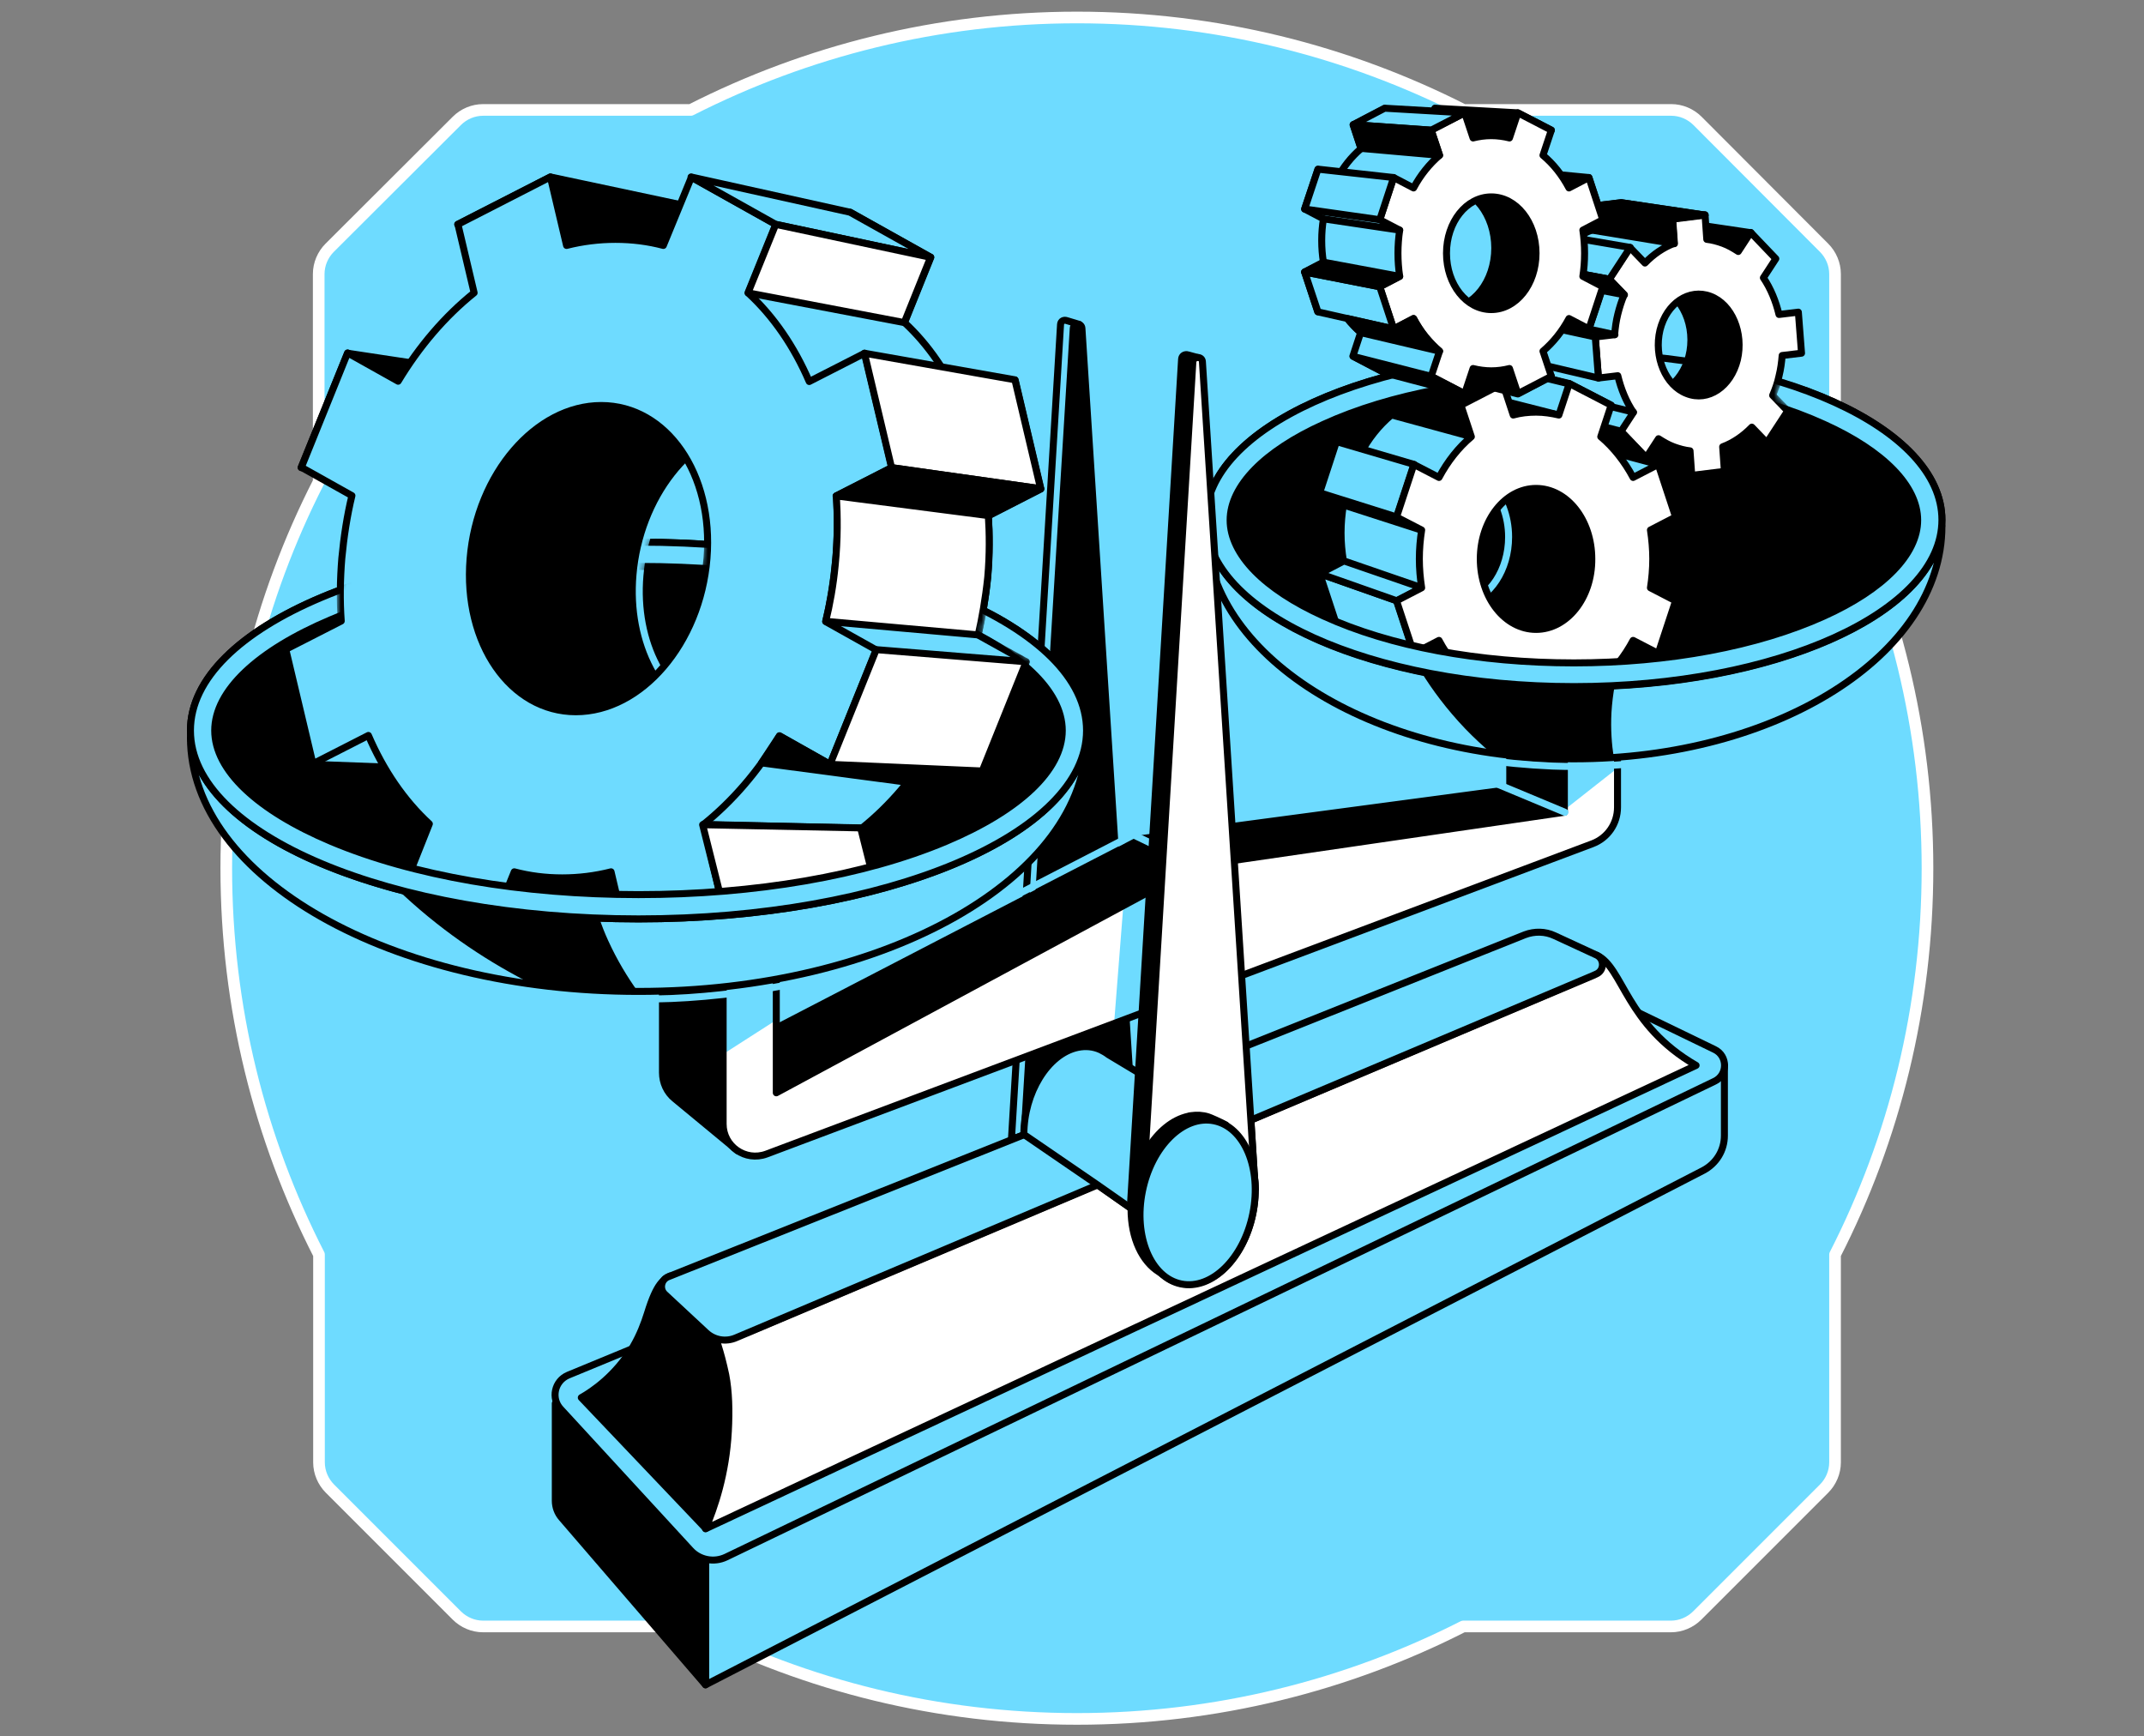 <svg width="368" height="298" viewBox="0 0 368 298" fill="none" xmlns="http://www.w3.org/2000/svg">
<rect x="0" y="0" width="368" height="298" fill="#808080" stroke="none"/>
<path d="M54.753 215.319V250.969C54.753 252.655 55.447 254.292 56.638 255.482L78.405 277.249C79.595 278.439 81.231 279.133 82.917 279.133H118.568C138.451 289.298 161.012 295 184.862 295C208.712 295 231.272 289.248 251.155 279.133H286.806C288.492 279.133 290.128 278.439 291.318 277.249L313.086 255.482C314.276 254.292 314.97 252.655 314.97 250.969V215.319C325.135 195.435 330.837 172.875 330.837 149.025C330.837 125.175 325.085 102.614 314.97 82.731V47.031C314.97 45.345 314.276 43.708 313.086 42.518L291.368 20.751C290.178 19.561 288.542 18.867 286.856 18.867H251.205C231.272 8.752 208.761 3 184.862 3C161.012 3 138.451 8.752 118.568 18.867H82.917C81.231 18.867 79.595 19.561 78.405 20.751L56.588 42.518C55.398 43.708 54.704 45.345 54.704 47.031V82.681C44.539 102.565 38.837 125.125 38.837 148.975C38.837 172.924 44.589 195.435 54.753 215.319Z" fill="#6EDBFF" stroke="white" stroke-width="2" stroke-linecap="round" stroke-linejoin="round"/>
<path d="M119.113 271.348L121.096 289.148L133.641 282.702L129.525 276.405L119.113 271.348Z" fill="#6EDBFF"/>
<path d="M95.313 240.855V257.565C95.313 258.656 95.71 259.697 96.404 260.491L121.097 289.15V267.73L95.313 240.855Z" fill="black" stroke="black" stroke-width="1.2" stroke-miterlimit="10" stroke-linecap="round" stroke-linejoin="round"/>
<path d="M121.097 289.151V267.73L295.979 182.793V194.891C295.979 197.42 294.591 199.701 292.31 200.891L121.097 289.151Z" stroke="black" stroke-width="1.2" stroke-miterlimit="10" stroke-linecap="round" stroke-linejoin="round"/>
<path d="M96.254 241.845L118.518 266.042C120.055 267.728 122.534 268.224 124.616 267.232L294.293 185.567C296.574 184.476 296.574 181.204 294.293 180.113L268.162 167.469C266.823 166.824 265.286 166.775 263.898 167.32L97.543 235.994C95.163 236.986 94.519 240.01 96.254 241.845Z" fill="#6EDBFF" stroke="black" stroke-width="1.2" stroke-miterlimit="10" stroke-linecap="round" stroke-linejoin="round"/>
<path d="M184.019 63.491C184.415 63.541 184.762 63.59 184.762 63.59L185.209 55.657L183.076 55.012C182.63 54.863 182.085 55.062 182.035 55.657L173.606 195.533L175.788 194.74L191.952 187.253L184.019 63.491Z" fill="#6EDBFF" stroke="black" stroke-width="1.2" stroke-miterlimit="10" stroke-linecap="round" stroke-linejoin="round"/>
<path d="M184.217 56.351L175.788 194.74L194.134 187.997L185.705 56.351C185.655 55.409 184.267 55.409 184.217 56.351Z" fill="black" stroke="black" stroke-width="1.2" stroke-miterlimit="10" stroke-linecap="round" stroke-linejoin="round"/>
<path d="M270.146 60.613C235.288 60.613 206.976 73.456 206.976 89.223C206.976 104.991 235.238 117.833 270.146 117.833C305.003 117.833 333.316 104.991 333.316 89.223C333.316 73.456 305.003 60.613 270.146 60.613Z" fill="black"/>
<path d="M109.593 93.043C67.099 93.043 32.688 107.521 32.688 125.372C32.688 143.222 67.099 157.7 109.593 157.7C152.086 157.7 186.497 143.222 186.497 125.372C186.497 107.521 152.037 93.043 109.593 93.043Z" fill="black"/>
<path d="M113.708 161.517V184.077C113.708 185.813 114.452 187.449 115.791 188.54L126.649 197.515L268.509 143.667V126.659L259.138 123.387V135.485L195.968 143.914L124.121 181.152V168.756L113.708 161.517Z" fill="black" stroke="black" stroke-width="1.2" stroke-miterlimit="10" stroke-linecap="round" stroke-linejoin="round"/>
<path d="M124.121 168.805V192.804C124.121 196.672 127.989 199.349 131.608 197.961L273.17 144.856C275.898 143.815 277.683 141.237 277.683 138.361V118.527L268.559 121.502V139.402L205.588 148.575L133.294 187.548V165.781L124.121 168.805Z" fill="white"/>
<path d="M277.633 131.819L268.807 138.761L268.51 128.646L277.633 127.902V131.819Z" fill="#6EDBFF"/>
<path d="M124.121 168.807V180.906L133.245 175.055V165.832L124.121 168.807Z" fill="#6EDBFF"/>
<path d="M200.976 150.512L192.795 155.619L191.208 175.849L208.513 169.354L200.976 150.512Z" fill="#6EDBFF"/>
<path d="M124.121 168.805V192.903C124.121 196.721 127.939 199.399 131.559 198.06L273.319 144.807C275.947 143.815 277.633 141.336 277.633 138.559V118.527L268.51 121.502V139.402L205.538 148.575L133.245 187.548V165.781L124.121 168.805Z" stroke="black" stroke-width="1.2" stroke-miterlimit="10" stroke-linecap="round" stroke-linejoin="round"/>
<path d="M109.593 97.208C129.575 97.208 148.318 100.431 162.35 106.331C175.044 111.687 182.332 118.579 182.332 125.372C182.332 132.165 175.044 139.057 162.35 144.412C148.318 150.312 129.575 153.535 109.593 153.535C89.61 153.535 70.868 150.312 56.835 144.412C44.142 139.057 36.853 132.165 36.853 125.372C36.853 118.579 44.142 111.687 56.835 106.331C70.818 100.431 89.561 97.208 109.593 97.208ZM109.593 93.043C67.099 93.043 32.688 107.521 32.688 125.372C32.688 143.222 67.099 157.7 109.593 157.7C152.086 157.7 186.497 143.222 186.497 125.372C186.497 107.521 152.037 93.043 109.593 93.043Z" fill="#6EDBFF" stroke="black" stroke-width="1.2" stroke-miterlimit="10" stroke-linecap="round" stroke-linejoin="round"/>
<path d="M270.146 64.778C286.459 64.778 301.681 67.605 313.085 72.811C323.3 77.422 329.15 83.422 329.15 89.273C329.15 95.124 323.3 101.123 313.085 105.735C301.681 110.891 286.409 113.767 270.146 113.767C253.832 113.767 238.61 110.941 227.206 105.735C216.992 101.123 211.141 95.124 211.141 89.273C211.141 83.422 216.992 77.422 227.206 72.811C238.61 67.605 253.832 64.778 270.146 64.778ZM270.146 60.613C235.288 60.613 206.976 73.456 206.976 89.223C206.976 104.991 235.238 117.833 270.146 117.833C305.003 117.833 333.316 104.991 333.316 89.223C333.316 73.456 305.003 60.613 270.146 60.613Z" fill="#6EDBFF" stroke="black" stroke-width="1.2" stroke-miterlimit="10" stroke-linecap="round" stroke-linejoin="round"/>
<path d="M257.204 134.645L268.608 139.405" stroke="#6EDBFF" stroke-width="1.2" stroke-miterlimit="10" stroke-linecap="round" stroke-linejoin="round"/>
<path d="M194.133 143.074L205.538 148.578" stroke="#6EDBFF" stroke-width="1.2" stroke-miterlimit="10" stroke-linecap="round" stroke-linejoin="round"/>
<path d="M173.556 154.079L192.596 144.262" stroke="#6EDBFF" stroke-width="1.2" stroke-miterlimit="10" stroke-linecap="round" stroke-linejoin="round"/>
<path d="M114.998 218.988C113.857 219.732 112.766 220.079 111.13 225.385C110.585 227.12 109.841 229.103 108.651 231.136C105.676 236.095 101.709 238.772 99.775 239.863C106.915 247.35 114.006 254.837 121.146 262.325C122.733 258.705 124.716 252.953 125.063 245.615C125.262 241.995 125.014 238.723 124.567 235.946C124.27 233.963 123.873 232.178 123.477 230.69C122.534 229.798 121.543 228.905 120.601 228.013C119.212 226.723 117.774 225.385 116.386 224.095C114.948 222.856 115.097 220.079 114.998 218.988Z" fill="black" stroke="black" stroke-width="1.2" stroke-miterlimit="10" stroke-linecap="round" stroke-linejoin="round"/>
<path d="M125.013 245.664C124.617 253.002 122.633 258.754 121.096 262.373L291.12 182.841C279.071 175.899 278.624 166.081 274.112 163.949L273.616 167.271L214.711 192.212L215.306 201.782C215.405 202.575 215.454 203.368 215.454 204.162C215.454 211.847 211.042 219.087 205.538 220.227C200.083 221.417 195.621 216.112 195.621 208.426L188.332 203.319L128.286 228.706L121.989 227.764C122.782 229.202 123.724 231.978 124.567 235.945C125.112 238.771 125.212 242.044 125.013 245.664Z" fill="white" stroke="black" stroke-width="1.2" stroke-miterlimit="10" stroke-linecap="round" stroke-linejoin="round"/>
<path d="M254.229 130.281C257.849 130.876 261.964 131.273 266.476 131.471C271.93 131.67 276.889 131.422 281.104 130.975" stroke="#6EDBFF" stroke-width="1.2" stroke-miterlimit="10" stroke-linecap="round" stroke-linejoin="round"/>
<path d="M112.568 171.436C116.039 171.386 119.906 171.138 123.923 170.692C127.79 170.295 131.459 169.75 134.732 169.105" stroke="#6EDBFF" stroke-width="1.2" stroke-miterlimit="10" stroke-linecap="round" stroke-linejoin="round"/>
<path d="M114.105 222.112L121.196 228.707C122.584 229.996 124.567 230.343 126.303 229.599L273.418 167.421L273.964 167.173C275.402 166.578 275.402 164.545 274.013 163.9L266.824 160.578C265.237 159.834 263.402 159.785 261.717 160.429L114.651 219.137C113.461 219.633 113.163 221.219 114.105 222.112Z" fill="#6EDBFF" stroke="black" stroke-width="1.2" stroke-miterlimit="10" stroke-linecap="round" stroke-linejoin="round"/>
<path d="M300.542 39.939L291.22 38.551L292.261 44.65L298.459 45.294L299.153 44.352L300.542 39.939Z" fill="black" stroke="black" stroke-width="1.2" stroke-miterlimit="10" stroke-linecap="round" stroke-linejoin="round"/>
<path d="M306.839 70.533L303.269 75.987L288.493 72.318L293.352 70.434L306.839 70.533Z" fill="black" stroke="black" stroke-width="1.2" stroke-miterlimit="10" stroke-linecap="round" stroke-linejoin="round"/>
<path d="M296.03 80.844L286.063 72.465L276.146 77.671L290.427 81.539L296.03 80.844Z" fill="black"/>
<path d="M293.798 46.186C293.253 43.954 289.088 46.929 287.947 45.144L289.98 42.02C289.98 42.02 291.963 38.599 292.658 36.913L278.278 34.781L272.923 35.426L273.221 39.492C271.485 40.136 269.849 41.227 268.411 42.715L265.932 40.136L262.511 45.392L264.99 47.971C264.544 48.962 264.196 50.004 263.949 51.144C263.701 52.284 263.502 53.375 263.403 54.516L260.18 54.912L260.676 61.656L263.899 61.259C264.444 63.49 265.287 65.523 266.477 67.308L264.444 70.432L268.609 74.746C268.609 74.746 272.279 72.614 273.171 72.961C274.064 73.308 274.956 73.506 275.849 73.655L276.146 77.671L281.501 77.027L281.204 72.961C282.939 72.316 284.575 71.225 286.013 69.738L288.493 72.316L293.798 70.085L305.252 59.623L293.798 46.186ZM282.543 67.705C278.278 67.705 280.807 64.383 280.807 59.226C280.807 54.069 278.278 48.913 282.543 48.913C286.807 48.913 290.228 53.127 290.228 58.334C290.228 63.54 286.807 67.705 282.543 67.705Z" fill="#6EDBFF" stroke="black" stroke-width="1.2" stroke-miterlimit="10" stroke-linecap="round" stroke-linejoin="round"/>
<path d="M291.765 48.516C289.931 48.516 288.195 49.21 286.757 50.449C288.84 52.135 290.228 55.011 290.228 58.333C290.228 62.201 288.344 65.473 285.617 66.961C287.203 68.845 289.336 69.986 291.716 69.986C296.575 69.986 300.492 65.176 300.492 59.275C300.541 53.325 296.624 48.516 291.765 48.516Z" fill="black"/>
<path d="M305.351 64.531C305.648 63.341 305.797 62.201 305.896 61.011L309.218 60.614L308.673 53.573L305.351 53.97C304.805 51.689 303.913 49.507 302.673 47.673L304.805 44.4L300.492 39.888L298.359 43.16C297.517 42.615 296.674 42.119 295.732 41.772C294.789 41.425 293.847 41.177 292.955 41.078L292.657 36.863L287.054 37.557L287.352 41.772C285.517 42.466 283.831 43.607 282.344 45.144L279.766 42.466L276.195 47.92L278.774 50.598C278.328 51.639 277.98 52.73 277.683 53.92C277.385 55.11 277.237 56.251 277.138 57.441L273.815 57.837L274.361 64.878L277.683 64.481C278.228 66.762 279.121 68.944 280.361 70.779L278.228 74.051L282.542 78.563L284.674 75.291C285.517 75.836 286.36 76.332 287.302 76.679C288.244 77.026 289.186 77.274 290.079 77.373L290.376 81.588L295.979 80.894L295.682 76.679C297.517 75.985 299.202 74.845 300.69 73.308L303.268 75.985L306.838 70.531L304.26 67.853C304.706 66.812 305.103 65.721 305.351 64.531ZM289.534 67.556C285.864 66.167 283.831 61.259 284.922 56.647C286.063 52.036 289.93 49.458 293.599 50.846C297.269 52.234 299.302 57.143 298.211 61.754C297.07 66.366 293.203 68.994 289.534 67.556Z" fill="white" stroke="black" stroke-width="1.2" stroke-miterlimit="10" stroke-linecap="round" stroke-linejoin="round"/>
<path d="M272.924 35.426L278.279 34.781L292.658 36.913L287.105 37.608L272.924 35.426Z" fill="black" stroke="black" stroke-width="1.2" stroke-miterlimit="10" stroke-linecap="round" stroke-linejoin="round"/>
<path d="M265.933 40.086L279.816 42.466L276.246 47.92L262.511 45.342L265.933 40.086Z" fill="#6EDBFF" stroke="black" stroke-width="1.2" stroke-miterlimit="10" stroke-linecap="round" stroke-linejoin="round"/>
<path d="M260.18 54.863L273.816 57.838L274.361 64.879L260.676 61.656L260.18 54.863Z" fill="#6EDBFF" stroke="black" stroke-width="1.2" stroke-miterlimit="10" stroke-linecap="round" stroke-linejoin="round"/>
<path d="M264.395 70.434L278.228 74.004L282.542 78.516L268.56 74.747L264.395 70.434Z" fill="black" stroke="black" stroke-width="1.2" stroke-miterlimit="10" stroke-linecap="round" stroke-linejoin="round"/>
<path d="M287.402 41.822L273.221 39.492L272.924 35.426L287.105 37.608L287.402 41.822Z" fill="black" stroke="black" stroke-width="1.2" stroke-miterlimit="10" stroke-linecap="round" stroke-linejoin="round"/>
<path d="M278.824 50.6L264.99 47.922L262.511 45.344L276.246 47.922L278.824 50.6Z" fill="black" stroke="black" stroke-width="1.2" stroke-miterlimit="10" stroke-linecap="round" stroke-linejoin="round"/>
<path d="M263.403 54.465L277.188 57.44" stroke="black" stroke-width="1.2" stroke-miterlimit="10" stroke-linecap="round" stroke-linejoin="round"/>
<path d="M266.478 67.309L280.361 70.73" stroke="black" stroke-width="1.2" stroke-miterlimit="10" stroke-linecap="round" stroke-linejoin="round"/>
<path d="M267.568 71.229L259.139 69.394L259.734 71.229C260.676 70.981 261.965 70.733 263.452 70.733C265.138 70.733 266.527 70.981 267.568 71.229Z" fill="black" stroke="black" stroke-width="1.2" stroke-miterlimit="10" stroke-linecap="round" stroke-linejoin="round"/>
<path d="M68.984 153.24L107.659 141.488L112.469 161.074L83.512 161.371L68.984 153.24Z" fill="black" stroke="black" stroke-width="1.2" stroke-miterlimit="10" stroke-linecap="round" stroke-linejoin="round"/>
<path d="M169.54 98.749C169.838 95.228 169.838 91.807 169.639 88.535L178.664 83.923L174.251 65.23L165.226 69.841C162.747 64.139 159.376 59.181 155.26 55.363L159.772 44.157L145.938 36.422H122.981L107.808 44.157L110.436 55.363C105.676 59.181 101.461 64.09 98.04 69.841L89.76 65.23L82.223 83.923L90.503 88.535C89.71 91.857 89.165 95.278 88.867 98.749C88.57 102.269 88.57 105.691 88.768 108.963L79.744 113.575L84.157 132.268L93.181 127.656C95.66 133.359 84.107 145.804 88.222 149.622L109.544 145.358L114.948 152.548L135.426 161.076L150.55 153.341L147.922 142.135C152.682 138.317 156.896 133.408 160.318 127.656L168.598 132.268L176.135 113.575L167.854 108.963C168.648 105.641 169.243 102.22 169.54 98.749ZM119.262 127.408C112.866 127.408 107.659 114.021 107.659 97.46C107.659 80.899 112.866 67.511 119.262 67.511C125.658 67.511 130.865 80.899 130.865 97.46C130.865 114.021 125.658 127.408 119.262 127.408Z" fill="#6EDBFF" stroke="black" stroke-width="1.2" stroke-miterlimit="10" stroke-linecap="round" stroke-linejoin="round"/>
<path d="M122.931 36.42L94.47 30.371L78.553 38.503L107.808 44.155L122.931 36.42Z" fill="black" stroke="black" stroke-width="1.2" stroke-miterlimit="10" stroke-linecap="round" stroke-linejoin="round"/>
<path d="M59.662 60.617L89.809 65.179L82.223 83.872L51.679 80.252L59.662 60.617Z" fill="black" stroke="black" stroke-width="1.2" stroke-miterlimit="10" stroke-linecap="round" stroke-linejoin="round"/>
<path d="M49.101 111.492L53.761 131.177L84.156 132.317L79.743 113.575L49.101 111.492Z" fill="#6EDBFF" stroke="black" stroke-width="1.2" stroke-miterlimit="10" stroke-linecap="round" stroke-linejoin="round"/>
<path d="M109.841 98.746C110.932 85.854 119.361 75.243 129.178 73.905L122.931 36.469L114.948 45.989L110.485 55.41C105.725 59.228 101.511 64.137 98.089 69.888L93.726 67.409L89.858 65.228L78.652 69.64L66.703 102.564L83.313 128.447L84.255 132.364L90.057 129.389L92.189 128.298L93.329 127.703C95.808 133.405 99.18 138.364 103.296 142.182L104.783 144.463H114.799C114.799 144.463 117.725 142.182 122.534 123.092C114.254 120.266 108.849 110.448 109.841 98.746Z" fill="black" stroke="#6EDBFF" stroke-width="1.2" stroke-miterlimit="10" stroke-linecap="round" stroke-linejoin="round"/>
<path d="M98.833 122.151C87.627 122.151 79.495 110.4 80.685 95.871C81.875 81.343 91.99 69.592 103.196 69.592C114.402 69.592 122.534 81.343 121.344 95.871C120.154 110.4 110.089 122.151 98.833 122.151ZM143.459 95.871C143.756 92.202 143.806 88.583 143.558 85.112L153.078 80.253L148.417 60.617L138.897 65.477C136.319 59.477 132.749 54.271 128.435 50.304L133.195 38.552L118.667 30.421L113.857 42.123C111.229 41.428 108.502 41.081 105.626 41.081C102.8 41.081 99.974 41.428 97.246 42.123L94.47 30.371L78.603 38.503L81.379 50.254C76.371 54.271 71.959 59.427 68.339 65.427L59.662 60.568L51.728 80.203L60.406 85.062C59.563 88.533 59.017 92.153 58.67 95.822C58.373 99.491 58.323 103.111 58.571 106.582L49.051 111.441L53.712 131.076L63.232 126.217C65.81 132.217 69.38 137.423 73.694 141.39L68.984 153.24L83.512 161.372L88.272 149.621C90.9 150.315 93.627 150.662 96.503 150.662C99.329 150.662 102.155 150.315 104.882 149.621L107.659 161.372L123.526 153.24L120.749 141.489C125.757 137.472 130.17 132.316 133.79 126.316L142.467 131.175L150.4 111.54L141.723 106.681C142.566 103.16 143.112 99.541 143.459 95.871Z" fill="#6EDBFF" stroke="black" stroke-width="1.2" stroke-miterlimit="10" stroke-linecap="round" stroke-linejoin="round"/>
<path d="M118.617 30.371L145.888 36.42L159.722 44.155L133.145 38.503L118.617 30.371Z" fill="#6EDBFF" stroke="black" stroke-width="1.2" stroke-miterlimit="10" stroke-linecap="round" stroke-linejoin="round"/>
<path d="M148.367 60.617L174.2 65.179L178.613 83.872L153.028 80.252L148.367 60.617Z" fill="white" stroke="black" stroke-width="1.2" stroke-miterlimit="10" stroke-linecap="round" stroke-linejoin="round"/>
<path d="M123.526 153.238L150.599 153.288L135.476 161.073L107.659 161.37L123.526 153.238Z" fill="white" stroke="black" stroke-width="1.2" stroke-miterlimit="10" stroke-linecap="round" stroke-linejoin="round"/>
<path d="M155.21 55.362L128.385 50.255L133.145 38.504L159.722 44.157L155.21 55.362Z" fill="white" stroke="black" stroke-width="1.2" stroke-miterlimit="10" stroke-linecap="round" stroke-linejoin="round"/>
<path d="M169.589 88.534L143.508 85.113L153.028 80.254L178.614 83.874L169.589 88.534Z" fill="black" stroke="black" stroke-width="1.2" stroke-miterlimit="10" stroke-linecap="round" stroke-linejoin="round"/>
<path d="M147.922 142.133L120.75 141.488" stroke="black" stroke-width="1.2" stroke-miterlimit="10" stroke-linecap="round" stroke-linejoin="round"/>
<path d="M130.716 130.927L155.756 134.249L160.317 127.654L142.467 131.174L133.79 126.266L130.716 130.927Z" fill="black" stroke="black" stroke-width="1.2" stroke-miterlimit="10" stroke-linecap="round" stroke-linejoin="round"/>
<path d="M142.467 131.177L168.598 132.317L176.135 113.575L150.401 111.492L142.467 131.177Z" fill="white" stroke="black" stroke-width="1.2" stroke-miterlimit="10" stroke-linecap="round" stroke-linejoin="round"/>
<path d="M123.873 154.58L150.648 153.687L147.723 142.084L120.601 141.539L123.873 154.58Z" fill="white" stroke="black" stroke-width="1.2" stroke-miterlimit="10" stroke-linecap="round" stroke-linejoin="round"/>
<path d="M167.903 108.963L141.723 106.633C142.417 103.806 143.012 100.583 143.359 96.964C143.806 92.501 143.756 88.535 143.558 85.113C152.235 86.254 160.962 87.345 169.639 88.485C169.837 91.51 169.887 95.08 169.54 99.046C169.143 102.815 168.548 106.137 167.903 108.963Z" fill="white" stroke="black" stroke-width="1.2" stroke-miterlimit="10" stroke-linecap="round" stroke-linejoin="round"/>
<path d="M269.353 65.822L255.123 62.352L262.064 65.971L276.543 69.541L269.353 65.822Z" fill="black" stroke="black" stroke-width="1.2" stroke-miterlimit="10" stroke-linecap="round" stroke-linejoin="round"/>
<path d="M284.575 79.706L269.898 75.789L272.774 84.565L287.55 88.731L284.575 79.706Z" fill="#6EDBFF" stroke="black" stroke-width="1.2" stroke-miterlimit="10" stroke-linecap="round" stroke-linejoin="round"/>
<path d="M284.575 112.134L269.898 107.176L272.774 98.449L287.55 103.11L284.575 112.134Z" fill="#6EDBFF" stroke="black" stroke-width="1.2" stroke-miterlimit="10" stroke-linecap="round" stroke-linejoin="round"/>
<path d="M268.956 91.508C268.956 89.872 268.807 88.285 268.559 86.748L272.725 84.566L269.849 75.84L265.684 78.021C264.246 75.344 271.435 73.559 269.303 71.774V65.873L255.073 62.402L253.337 67.609C252.098 67.311 250.858 67.113 249.519 67.113C248.18 67.113 246.941 67.262 245.751 67.609L244.015 62.402L237.074 66.022L238.809 71.228C236.677 73.013 234.842 75.294 233.454 77.972L229.289 75.79L226.413 84.517L230.578 86.698C230.33 88.236 230.181 89.822 230.181 91.459C230.181 93.095 230.33 94.681 230.578 96.219L226.413 98.4L229.289 107.127L233.454 104.945C234.892 107.623 236.677 109.904 238.809 111.689L237.074 116.895L250.66 122.201L255.023 120.515L261.965 116.895L260.229 111.689C262.361 109.904 264.196 107.623 265.584 104.945L269.749 107.127L272.625 98.4L268.46 96.219C268.857 94.731 268.956 93.144 268.956 91.508ZM249.618 103.16C244.511 103.16 246.594 97.904 246.594 91.459C246.594 85.013 251.998 80.054 253.089 80.6C256.511 82.335 258.891 86.55 258.891 91.459C258.891 97.954 254.775 103.16 249.618 103.16Z" fill="#6EDBFF" stroke="black" stroke-width="1.2" stroke-miterlimit="10" stroke-linecap="round" stroke-linejoin="round"/>
<path d="M279.815 98.896C279.815 97.26 272.774 85.161 272.774 85.161L270.989 79.707L255.569 83.128C257.602 85.26 258.94 88.533 258.94 92.153C258.94 97.805 255.767 102.516 251.552 103.607L251.453 107.325C251.453 107.325 257.304 114.069 259.535 114.763C259.932 114.912 260.577 115.06 261.32 115.209C261.271 115.16 279.815 100.532 279.815 98.896Z" fill="black" stroke="#6EDBFF" stroke-width="1.2" stroke-miterlimit="10" stroke-linecap="round" stroke-linejoin="round"/>
<path d="M238.76 110.1L238.908 111.737L237.173 116.992L250.808 122.298L254.726 115.654L247.585 108.266L238.76 110.1Z" fill="black"/>
<path d="M237.173 65.971L250.808 69.541L257.949 65.822L244.115 62.352L237.173 65.971Z" fill="black" stroke="black" stroke-width="1.2" stroke-miterlimit="10" stroke-linecap="round" stroke-linejoin="round"/>
<path d="M229.389 75.789L242.727 79.706L239.752 88.731L226.513 84.565L229.389 75.789Z" fill="#6EDBFF" stroke="black" stroke-width="1.2" stroke-miterlimit="10" stroke-linecap="round" stroke-linejoin="round"/>
<path d="M226.513 98.449L239.752 103.11L242.727 112.134L229.389 107.176L226.513 98.449Z" fill="#6EDBFF" stroke="black" stroke-width="1.2" stroke-miterlimit="10" stroke-linecap="round" stroke-linejoin="round"/>
<path d="M252.544 74.947L238.908 71.229L237.173 65.973L250.808 69.543L252.544 74.947Z" fill="black" stroke="black" stroke-width="1.2" stroke-miterlimit="10" stroke-linecap="round" stroke-linejoin="round"/>
<path d="M244.065 91.009L230.678 86.695" stroke="black" stroke-width="1.2" stroke-miterlimit="10" stroke-linecap="round" stroke-linejoin="round"/>
<path d="M244.065 100.877L230.678 96.266L226.513 98.447L239.752 103.108L244.065 100.877Z" fill="#6EDBFF" stroke="black" stroke-width="1.2" stroke-miterlimit="10" stroke-linecap="round" stroke-linejoin="round"/>
<path d="M267.568 71.229L258.99 69.047L259.734 71.229C260.676 70.981 261.915 70.782 263.304 70.733C265.039 70.683 266.527 70.981 267.568 71.229Z" fill="black" stroke="black" stroke-width="1.2" stroke-miterlimit="10" stroke-linecap="round" stroke-linejoin="round"/>
<path d="M283.683 95.922C283.683 94.236 283.534 92.6 283.286 90.963L287.6 88.732L284.625 79.708L280.311 81.939C278.823 79.162 276.939 76.782 274.758 74.948L276.543 69.543L269.353 65.824L267.568 71.229C266.279 70.931 264.989 70.733 263.651 70.733C262.312 70.733 260.973 70.882 259.734 71.229L257.949 65.824L250.759 69.543L252.544 74.948C250.362 76.782 248.478 79.162 246.991 81.939L242.677 79.708L239.702 88.732L244.015 90.963C243.768 92.55 243.619 94.236 243.619 95.922C243.619 97.608 243.768 99.244 244.015 100.88L239.702 103.111L242.677 112.136L246.991 109.904C248.478 112.681 250.362 115.061 252.544 116.896L250.759 122.3L257.949 126.019L259.734 120.615C261.023 120.912 262.312 121.11 263.651 121.11C264.989 121.11 266.328 120.962 267.568 120.615L269.353 126.019L276.543 122.3L274.758 116.896C276.939 115.061 278.823 112.681 280.311 109.904L284.625 112.136L287.6 103.111L283.286 100.88C283.534 99.293 283.683 97.608 283.683 95.922ZM263.651 108.02C258.345 108.02 254.081 102.616 254.081 95.922C254.081 89.228 258.395 83.823 263.651 83.823C268.956 83.823 273.22 89.228 273.22 95.922C273.27 102.616 268.956 108.02 263.651 108.02Z" fill="white" stroke="black" stroke-width="1.2" stroke-miterlimit="10" stroke-linecap="round" stroke-linejoin="round"/>
<path d="M109.593 157.701C68.091 157.701 34.225 143.867 32.738 126.562H32.688C32.688 150.66 67.099 170.147 109.593 170.147C152.086 170.147 186.497 150.611 186.497 126.562H186.448C184.911 143.867 151.094 157.701 109.593 157.701Z" fill="#6EDBFF" stroke="black" stroke-width="1.2" stroke-miterlimit="10" stroke-linecap="round" stroke-linejoin="round"/>
<path d="M104.387 161.42C103.792 160.131 103.296 158.841 102.85 157.552C90.156 157.106 78.355 155.321 68.19 152.594C68.587 152.941 68.934 153.288 69.331 153.685C76.62 160.428 84.256 165.337 91.445 168.956C97.247 169.75 103.296 170.196 109.494 170.196C107.709 167.717 105.924 164.791 104.387 161.42Z" fill="black"/>
<mask id="mask0_8404_5264" style="mask-type:alpha" maskUnits="userSpaceOnUse" x="30" y="78" width="158" height="86">
<path d="M57.869 106.12V101.026L70.056 84.941C83.995 85.466 113.121 88.175 112.196 91.13C111.04 94.823 110.326 98.223 110.279 100.859C110.242 102.968 113.414 104.107 114.354 105.017C116.728 104.03 118.677 102.27 119.602 99.532C120.758 96.11 120.67 94.055 120.763 92.529C120.837 91.308 119.472 88.179 118.393 86.516L62.404 78.391L36.504 101.863L30 126.582L37.687 144.174L67.737 157.069L131.87 163.569L187.948 142.029L185.534 106.12L169.507 104.101L168.532 108.509L177.001 113.128L176.227 122.865L174.323 134.878L120.474 148.679L44.668 126.582L57.869 106.12Z" fill="#C4C4C4"/>
</mask>
<g mask="url(#mask0_8404_5264)">
<path d="M109.593 97.208C129.575 97.208 148.318 100.431 162.35 106.331C175.044 111.687 182.332 118.579 182.332 125.372C182.332 132.165 175.044 139.057 162.35 144.412C148.318 150.312 129.575 153.535 109.593 153.535C89.61 153.535 70.868 150.312 56.835 144.412C44.142 139.057 36.853 132.165 36.853 125.372C36.853 118.579 44.142 111.687 56.835 106.331C70.818 100.431 89.561 97.208 109.593 97.208ZM109.593 93.043C67.099 93.043 32.688 107.521 32.688 125.372C32.688 143.222 67.099 157.7 109.593 157.7C152.086 157.7 186.497 143.222 186.497 125.372C186.497 107.521 152.037 93.043 109.593 93.043Z" fill="#6EDBFF" stroke="black" stroke-width="1.2" stroke-miterlimit="10" stroke-linecap="round" stroke-linejoin="round"/>
</g>
<path d="M270.146 117.885C236.032 117.885 208.265 105.638 207.026 90.316H206.976C206.976 112.381 235.239 130.232 270.146 130.232C305.004 130.232 333.316 112.381 333.316 90.316H333.266C332.027 105.638 304.21 117.885 270.146 117.885Z" fill="#6EDBFF" stroke="black" stroke-width="1.2" stroke-miterlimit="10" stroke-linecap="round" stroke-linejoin="round"/>
<path d="M277.137 117.735C274.857 117.835 272.526 117.934 270.146 117.934C260.824 117.934 251.949 116.992 243.966 115.355C245.8 118.331 248.28 121.702 251.503 125.074C252.99 126.611 254.478 127.999 255.965 129.239C260.527 129.884 265.287 130.231 270.146 130.231C272.477 130.231 274.757 130.131 276.989 129.983C276.642 127.751 276.443 125.173 276.592 122.297C276.691 120.661 276.89 119.124 277.137 117.735Z" fill="black"/>
<mask id="mask1_8404_5264" style="mask-type:alpha" maskUnits="userSpaceOnUse" x="204" y="51" width="140" height="71">
<path d="M263.486 57.051H266.972L265.011 51.387L254.771 57.051L225.359 65.33L210.762 70.777L204.226 82.106L205.533 98.446L216.645 112.825L241.046 121.54H290.066L319.042 116.965L341.264 100.842L343.879 86.463L325.578 68.598L305.899 65.359L304.87 67.817L308.186 70.961L304.445 79.056L286.798 88.424L268.061 82.106L265.011 68.598L263.486 57.051Z" fill="#C4C4C4"/>
</mask>
<g mask="url(#mask1_8404_5264)">
<path d="M270.146 64.778C286.459 64.778 301.681 67.605 313.086 72.811C323.3 77.422 329.151 83.422 329.151 89.273C329.151 95.124 323.3 101.123 313.086 105.735C301.681 110.891 286.41 113.767 270.146 113.767C253.833 113.767 238.611 110.941 227.206 105.735C216.992 101.123 211.141 95.124 211.141 89.273C211.141 83.422 216.992 77.422 227.206 72.811C238.611 67.605 253.833 64.778 270.146 64.778ZM270.146 60.613C235.289 60.613 206.976 73.456 206.976 89.223C206.976 104.991 235.239 117.833 270.146 117.833C305.004 117.833 333.316 104.991 333.316 89.223C333.316 73.456 305.004 60.613 270.146 60.613Z" fill="#6EDBFF" stroke="black" stroke-width="1.2" stroke-miterlimit="10" stroke-linecap="round" stroke-linejoin="round"/>
</g>
<path d="M188.333 203.32L195.622 208.427L204.2 209.469L210.745 193.304L190.267 181.007C189.821 180.66 189.374 180.412 188.879 180.164C187.689 179.619 186.35 179.47 184.961 179.768C179.854 180.859 175.739 187.553 175.739 194.693L188.333 203.32Z" fill="#6EDBFF" stroke="black" stroke-width="1.2" stroke-miterlimit="10" stroke-linecap="round" stroke-linejoin="round"/>
<path d="M204.993 68.749L205.588 61.361L203.952 60.915C203.902 60.915 203.853 60.866 203.754 60.866C203.307 60.816 202.861 61.064 202.812 61.609L194.035 206.791L213.373 202.279L204.993 68.749Z" fill="black" stroke="black" stroke-width="1.2" stroke-miterlimit="10" stroke-linecap="round" stroke-linejoin="round"/>
<path d="M204.745 62.105L195.919 208.676L215.456 204.114L206.382 62.056C206.332 61.114 204.845 61.114 204.745 62.105Z" fill="white" stroke="black" stroke-width="1.2" stroke-miterlimit="10" stroke-linecap="round" stroke-linejoin="round"/>
<path d="M211.687 195.29L211.439 194.645L210.398 193.059C209.505 192.563 207.72 191.769 207.373 191.67C206.431 191.373 205.439 191.323 204.398 191.472C204.249 191.472 204.101 191.521 203.952 191.571C198.547 192.761 194.134 199.852 194.134 207.487C194.134 212.545 196.068 216.512 198.944 218.297L200.828 219.536L202.712 219.288C203.109 219.288 203.555 219.239 203.952 219.14C209.357 217.95 213.77 210.859 213.77 203.223C213.67 200.099 212.927 197.372 211.687 195.29Z" fill="black" stroke="black" stroke-width="1.2" stroke-miterlimit="10" stroke-linecap="round" stroke-linejoin="round"/>
<path d="M215.042 208.26C216.597 200.528 213.613 193.407 208.378 192.354C203.142 191.302 197.638 196.717 196.084 204.449C194.529 212.181 197.513 219.302 202.748 220.355C207.984 221.407 213.488 215.993 215.042 208.26Z" fill="#6EDBFF" stroke="black" stroke-width="1.2" stroke-miterlimit="10" stroke-linecap="round" stroke-linejoin="round"/>
<path d="M257.056 41.281C257.056 39.992 256.957 38.752 256.759 37.562L259.982 35.876L257.75 29.083L254.527 30.769C253.437 28.687 251.999 26.902 250.362 25.513L250.957 19.91L246.296 18.621L245.652 22.39C244.71 22.142 242.28 21.398 241.288 21.398C240.297 21.398 237.669 18.621 237.669 18.621L232.264 21.447L233.603 25.513C231.967 26.902 230.529 28.687 229.438 30.769L226.215 29.083L223.934 35.876L227.157 37.562C226.959 38.752 226.86 39.992 226.86 41.281C226.86 42.57 226.959 43.81 227.157 45L223.934 46.686L226.165 53.479L229.388 51.793C230.479 53.875 231.917 55.66 233.553 57.049L232.215 61.115L237.619 63.941L245.602 64.536L251.652 61.115L250.313 57.049C251.949 55.66 253.387 53.875 254.478 51.793L257.701 53.479L259.932 46.686L256.709 45C256.957 43.81 257.056 42.57 257.056 41.281Z" fill="#6EDBFF" stroke="black" stroke-width="1.2" stroke-miterlimit="10" stroke-linecap="round" stroke-linejoin="round"/>
<path d="M254.28 29.081L247.586 34.883C248.826 36.569 249.619 38.8 249.619 41.329C249.619 43.362 249.073 45.295 248.181 46.833L249.619 53.13L252.247 56.154C263.602 58.633 266.725 40.982 266.725 39.643C266.725 38.354 258.395 28.734 258.395 28.734L255.073 30.47C254.825 30.024 254.577 29.577 254.28 29.081Z" fill="black"/>
<path d="M248.28 52.385C252.524 52.385 255.965 47.99 255.965 42.568C255.965 37.145 252.524 32.75 248.28 32.75C244.035 32.75 240.594 37.145 240.594 42.568C240.594 47.99 244.035 52.385 248.28 52.385Z" fill="#6EDBFF"/>
<path d="M266.279 64.585L260.527 67.61L246.296 63.99L251.701 61.164L266.279 64.585Z" fill="black" stroke="black" stroke-width="1.2" stroke-miterlimit="10" stroke-linecap="round" stroke-linejoin="round"/>
<path d="M275.105 49.212C275.154 49.361 272.725 56.452 272.725 56.452L257.75 53.477L259.982 46.684L275.105 49.212Z" fill="black" stroke="black" stroke-width="1.2" stroke-miterlimit="10" stroke-linecap="round" stroke-linejoin="round"/>
<path d="M272.725 30.469L257.75 29.031L259.932 35.576L275.105 37.708L272.725 30.469Z" fill="black" stroke="black" stroke-width="1.2" stroke-miterlimit="10" stroke-linecap="round" stroke-linejoin="round"/>
<path d="M246.296 18.57L260.527 19.364L266.279 22.339L252.346 25.958L246.296 18.57Z" fill="black" stroke="black" stroke-width="1.2" stroke-miterlimit="10" stroke-linecap="round" stroke-linejoin="round"/>
<path d="M271.98 43.461C271.98 42.122 271.881 40.784 271.683 39.494L275.104 37.709L272.724 30.47L269.303 32.255C268.113 30.024 266.625 28.14 264.84 26.652L266.278 22.338L260.526 19.363L259.088 23.677C258.097 23.429 257.006 23.28 255.965 23.28C254.874 23.28 253.832 23.429 252.841 23.677L251.403 19.363L245.651 22.338L247.089 26.652C245.354 28.14 243.817 30.024 242.627 32.255L239.205 30.47L236.825 37.709L240.246 39.494C240.048 40.784 239.949 42.122 239.949 43.461C239.949 44.8 240.048 46.139 240.246 47.428L236.825 49.213L239.205 56.452L242.627 54.667C243.817 56.898 245.304 58.782 247.089 60.27L245.651 64.584L251.403 67.559L252.841 63.245C253.832 63.493 254.923 63.642 255.965 63.642C257.055 63.642 258.097 63.493 259.088 63.245L260.526 67.559L266.278 64.584L264.84 60.27C266.576 58.782 268.113 56.898 269.303 54.667L272.724 56.452L275.104 49.213L271.683 47.428C271.881 46.139 271.98 44.849 271.98 43.461ZM255.965 53.13C251.7 53.13 248.279 48.816 248.279 43.461C248.279 38.106 251.7 33.792 255.965 33.792C260.229 33.792 263.65 38.106 263.65 43.461C263.65 48.816 260.229 53.13 255.965 53.13Z" fill="white" stroke="black" stroke-width="1.2" stroke-miterlimit="10" stroke-linecap="round" stroke-linejoin="round"/>
<path d="M232.264 21.397L245.652 22.339L251.404 19.364L237.669 18.57L232.264 21.397Z" fill="#6EDBFF" stroke="black" stroke-width="1.2" stroke-miterlimit="10" stroke-linecap="round" stroke-linejoin="round"/>
<path d="M245.652 64.585L232.264 61.164L237.669 63.99L251.404 67.61L245.652 64.585Z" fill="black" stroke="black" stroke-width="1.2" stroke-miterlimit="10" stroke-linecap="round" stroke-linejoin="round"/>
<path d="M236.826 49.212L223.934 46.684L226.215 53.526L239.206 56.452L236.826 49.212Z" fill="#6EDBFF" stroke="black" stroke-width="1.2" stroke-miterlimit="10" stroke-linecap="round" stroke-linejoin="round"/>
<path d="M223.934 35.874L236.826 37.708L239.206 30.469L226.215 29.031L223.934 35.874Z" fill="#6EDBFF" stroke="black" stroke-width="1.2" stroke-miterlimit="10" stroke-linecap="round" stroke-linejoin="round"/>
<path d="M247.09 26.654L233.603 25.464L232.264 21.398L245.652 22.34L247.09 26.654Z" fill="black" stroke="black" stroke-width="1.2" stroke-miterlimit="10" stroke-linecap="round" stroke-linejoin="round"/>
<path d="M240.247 47.43L227.207 45L223.934 46.686L236.826 49.215L240.247 47.43Z" fill="black" stroke="black" stroke-width="1.2" stroke-miterlimit="10" stroke-linecap="round" stroke-linejoin="round"/>
<path d="M227.207 37.562L240.247 39.496" stroke="black" stroke-width="1.2" stroke-miterlimit="10" stroke-linecap="round" stroke-linejoin="round"/>
<path d="M247.089 60.271L233.602 57.098C233.206 56.751 232.759 56.354 232.363 55.908C231.966 55.461 231.569 55.065 231.272 54.668C233.9 55.263 236.528 55.858 239.205 56.453L242.627 54.668C243.123 55.61 243.767 56.701 244.709 57.841C245.552 58.833 246.346 59.626 247.089 60.271Z" fill="black" stroke="black" stroke-width="1.2" stroke-miterlimit="10" stroke-linecap="round" stroke-linejoin="round"/>
</svg>

